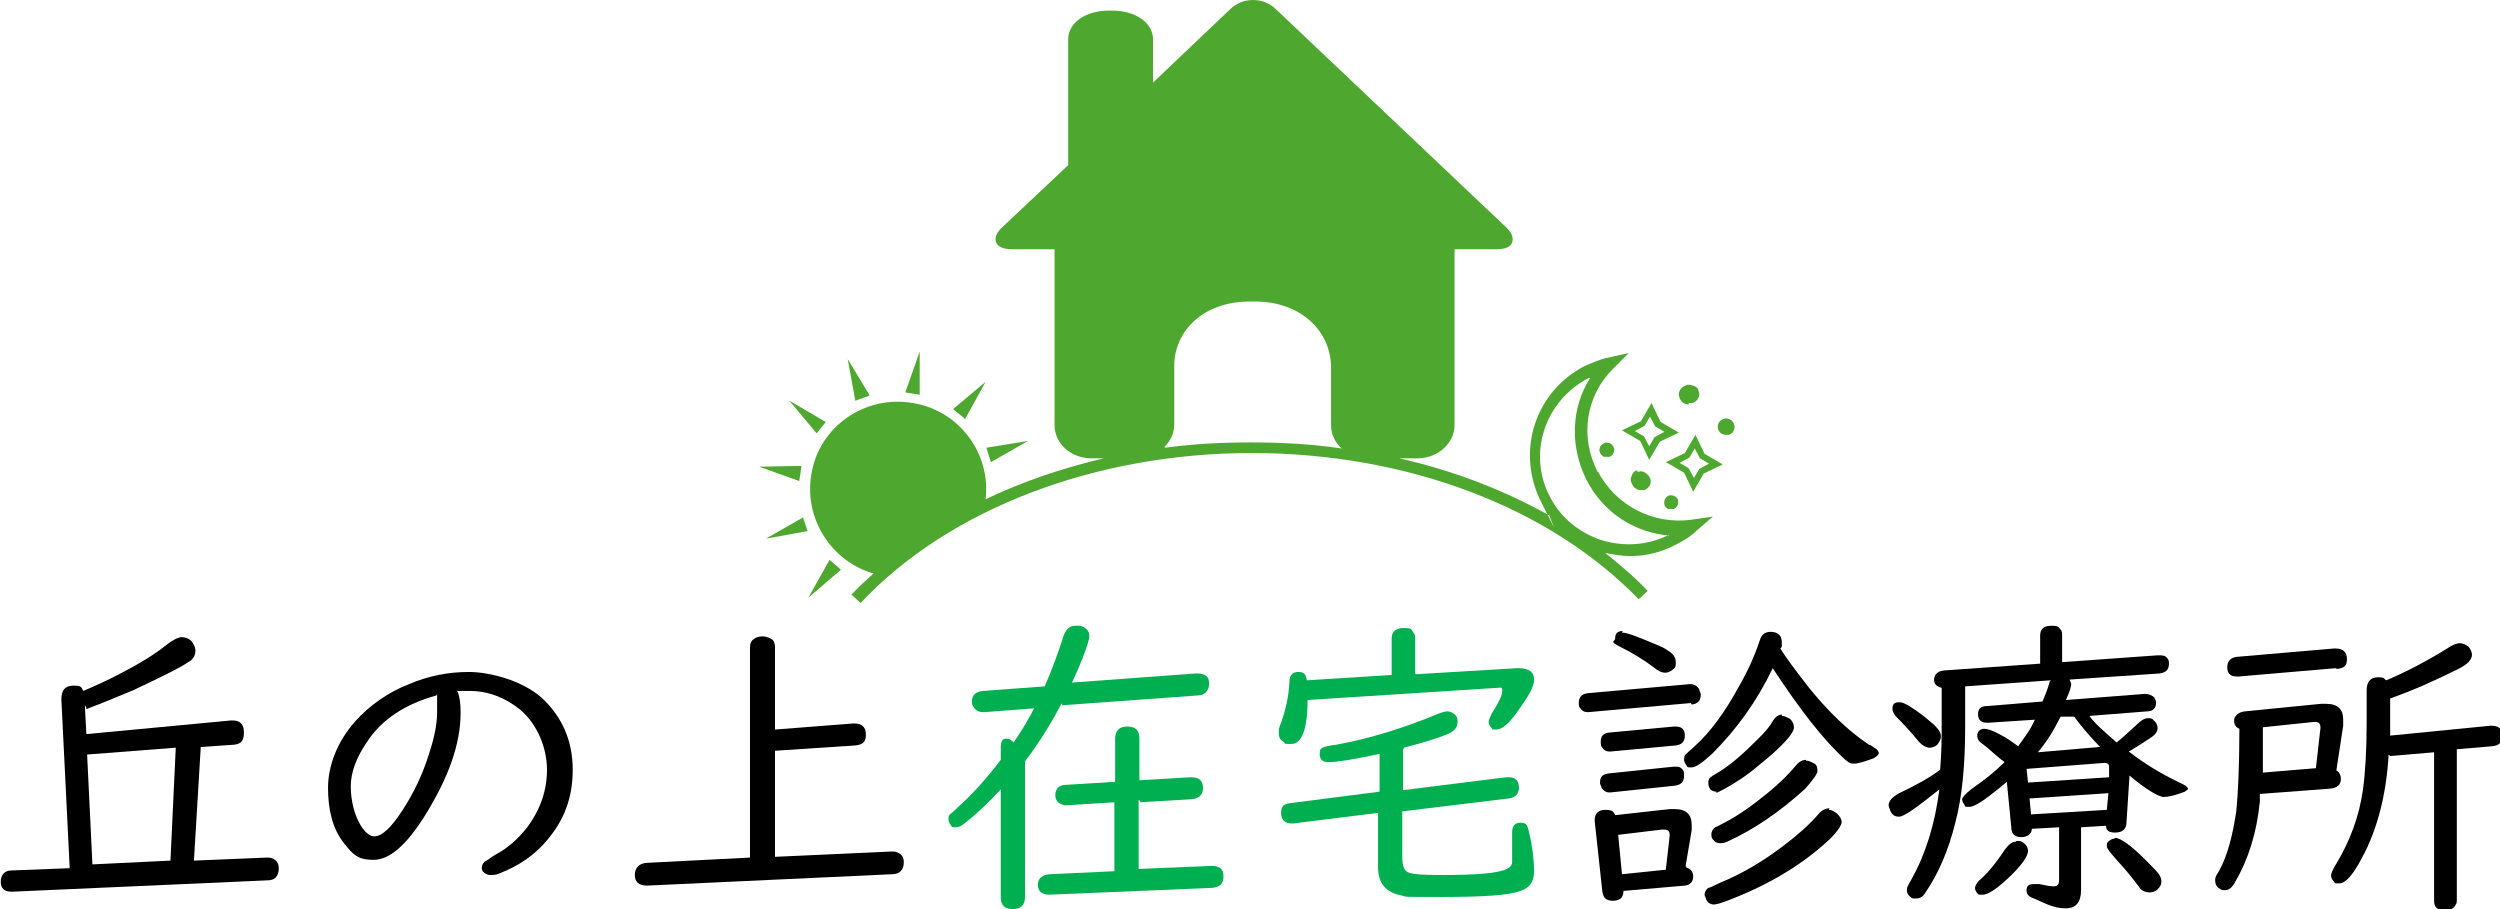 <?xml version="1.0" encoding="UTF-8"?>
<svg xmlns="http://www.w3.org/2000/svg" version="1.1" viewBox="0 0 330 120">
  <defs>
    <style>
      .cls-1 {
        isolation: isolate;
      }

      .cls-2 {
        fill: #4ea72e;
        fill-rule: evenodd;
      }

      .cls-3 {
        fill: #00b050;
      }
    </style>
  </defs>
  <!-- Generator: Adobe Illustrator 28.7.1, SVG Export Plug-In . SVG Version: 1.2.0 Build 142)  -->
  <g>
    <g id="_レイヤー_1" data-name="レイヤー_1">
      <g id="_レイヤー_1-2" data-name="_レイヤー_1">
        <g id="_レイヤー_1-2">
          <g id="_レイヤー_1-3">
            <g id="_レイヤー_1-2-2">
              <g>
                <path class="cls-2" d="M210.9,62.3c-2.4-4.6-1.6-10.1,2.1-13.7l2-2-2.7.6c-1.1.2-2.1.7-3.1,1.1-6.6,3.4-9.1,11.3-5.8,17.9,3.3,6.6.7,1.3,1.2,1.9-6-3.4-12.8-6-19.9-7.6h2.4c2.7,0,4.9-2,4.9-4.4v-23.2h5.5c1.2,0,1.9-.3,2.1-.9s0-1.3-.9-2.1L168.4,1.2c-1.6-1.6-4.4-1.6-6,0l-10.2,9.7v-5.7c0-2.2-2.3-3.8-5.4-3.8h-.4c-3.1,0-5.4,1.6-5.4,3.8v16.6l-8.6,8.1c-.8.7-1.2,1.5-.9,2.1.2.6,1,.9,2.1.9h5.6v23.2c0,2.5,2.2,4.4,4.9,4.4h1.6c-5.5,1.3-10.8,3.1-15.6,5.4.7-6.1-3.5-11.7-9.6-12.7-6.3-1.1-12.4,3.1-13.4,9.4-1,5.8,2.6,11.5,8.2,13.1-1,.9-2,1.8-2.9,2.8l1.2,1.1c11.6-12.4,31-19.8,51.6-19.8s39.4,7.2,51.1,19.3l1.2-1.1c-1.7-1.8-3.6-3.4-5.6-5,1.1.2,2.2.4,3.3.4,2.1,0,4.1-.5,6-1.5,1-.5,2-1.1,2.8-1.9l2.1-1.8-2.8.4c-5,.7-10-1.8-12.4-6.4h-.2ZM153.7,59c.8-.8,1.3-1.8,1.3-3v-8.1c.3-4.8,4.4-8.1,9.9-8.1h.8c5.8,0,10,3.7,10,8.8v7.6c0,1.2.6,2.3,1.4,3-4-.6-8-.8-12-.8s-7.6.2-11.3.7h0ZM220.3,70.6c-2.8,1.4-5.9,1.6-8.9.7-3-1-5.4-3-6.8-5.7-3-5.7-.7-12.7,5.1-15.7,0,0,.2,0,.2,0-2.5,3.9-2.7,9-.5,13.4s6.5,7.1,11.1,7.4c0,0-.2,0-.2,0h0Z"/>
                <path class="cls-2" d="M223,53.2h.4c.7-.2,1.1-1,.8-1.6h0c0-.3-.3-.6-.7-.7s-.7-.2-1,0c-.7.2-1.1,1-.8,1.6.2.6.7.9,1.2.9v-.2Z"/>
                <path class="cls-2" d="M216.1,62.1c-.3,0-.6.3-.7.7-.2.3-.2.7,0,1,.2.6.7.9,1.2.9s.2,0,.4,0c.7-.2,1.1-1,.8-1.6s-1-1.1-1.6-.8h0Z"/>
                <path class="cls-2" d="M228.9,56h0c-.2-.6-.8-.9-1.4-.7-.6.2-.9.8-.7,1.4.2.5.6.7,1.1.7s.2,0,.3,0c.6-.2.9-.8.7-1.4h0q0,0,0,0Z"/>
                <path class="cls-2" d="M212.5,58.5c-.2,0-.5-.2-.7,0-.2,0-.4.2-.6.5,0,.2-.2.5,0,.7,0,.2.2.4.5.6.2,0,.2,0,.4,0h.3c.2,0,.4-.2.6-.5,0-.2.2-.5,0-.7,0-.2-.2-.4-.5-.6h0Z"/>
                <path class="cls-2" d="M220.2,67.2c.2,0,.2,0,.4,0h.3c.5-.2.7-.7.6-1.2h0c-.2-.5-.7-.7-1.2-.6-.5.2-.7.7-.6,1.2,0,.2.2.4.5.6h0Z"/>
                <path class="cls-2" d="M223.8,57.4l-1.4,2.4-2.5,1.2,2.4,1.4,1.2,2.5,1.4-2.4,2.5-1.2-2.4-1.4-1.2-2.5ZM224.3,61.9l-.7,1.2-.7-1.3-1.2-.7,1.3-.7.7-1.2.7,1.3,1.2.7-1.3.7Z"/>
                <path class="cls-2" d="M216.5,58.2l1.2,2.5,1.4-2.4,2.5-1.2-2.4-1.4-1.2-2.5-1.4,2.4-2.5,1.2,2.4,1.4ZM217.1,56.2l.7-1.2.7,1.3,1.2.7-1.3.7-.7,1.2-.7-1.3-1.2-.7,1.3-.7Z"/>
                <polygon class="cls-2" points="121.4 46.4 119.5 51.8 121.4 52.1 121.4 46.4"/>
                <polygon class="cls-2" points="114.8 52.2 111.9 47.4 112.9 52.9 114.8 52.2"/>
                <polygon class="cls-2" points="109 55.7 104.2 52.9 107.8 57.2 109 55.7"/>
                <polygon class="cls-2" points="105.8 61.5 100.2 61.6 105.5 63.5 105.8 61.5"/>
                <polygon class="cls-2" points="101.1 71.1 106.6 70.1 106 68.3 101.1 71.1"/>
                <polygon class="cls-2" points="106.7 78.9 111 75.2 109.5 73.9 106.7 78.9"/>
                <polygon class="cls-2" points="130.2 59.1 130.8 61 135.7 58.2 130.2 59.1"/>
                <polygon class="cls-2" points="130.1 50.4 125.8 54 127.4 55.3 130.1 50.4"/>
              </g>
            </g>
          </g>
          <g class="cls-1">
            <g class="cls-1">
              <g class="cls-1">
                <path d="M11.2,93.1l.2,3.8,19.1-1.8h.2c1,0,1.5.5,1.5,1.6s-.4,1.5-1.3,1.6l-4.4.3-.9,15,9.6-.4h0c.4,0,.7,0,1.1.3.3.2.5.6.5,1.1,0,1-.5,1.6-1.4,1.6l-33.7,1.5h-.2c-.9,0-1.4-.4-1.4-1.3s.5-1.5,1.4-1.5l7.7-.3-1.1-22.3c0-1.2.5-1.8,1.6-1.8s1,.2,1.3.7c1.4-.6,3-1.3,4.9-2.3,2.5-1.3,4.5-2.5,6.1-3.8.9-.7,1.6-1,2-1s1.1.2,1.4.7c.2.3.4.7.4,1.1s-.2,1.1-.8,1.4c-1.3.9-3.8,2.1-7.4,3.8-1.7.7-3.8,1.6-6.2,2.5v-.2ZM23.1,98.7l-11.6.9.7,14.5,10.3-.5s.7-14.9.7-14.9Z"/>
                <path d="M60.4,91.3c.3.7.4,1.6.4,2.8,0,4.1-1.6,8.6-4.8,13.7-2.4,3.8-4.6,5.7-6.7,5.7s-2.7-.7-3.9-2.2c-1.5-1.9-2.1-4.4-2.1-7.3s1.2-6.1,3.6-8.8c1.9-2.1,4.3-3.8,7.1-4.9,2.6-1.1,5.2-1.6,7.9-1.6s7,1.1,9.6,3.4c2.7,2.5,4.1,5.7,4.1,9.5s-1.2,6.7-3.3,9.2c-1.6,2-3.8,3.5-6.4,4.5-.4.2-.8.2-1.2.2s-.7-.2-.9-.4c-.2-.2-.2-.4-.2-.6,0-.3.2-.6.4-.8.2,0,.7-.5,1.6-1,1.5-.8,2.8-2,4-3.5,1.7-2.3,2.6-4.8,2.6-7.6s-1.2-5.9-3.5-7.9c-2-1.6-4.2-2.5-6.8-2.5h-1.6ZM57.6,91.8c-4,1.1-7.2,3.1-9.2,6.2-1.3,1.9-2.1,3.9-2.1,5.8s.5,3.9,1.4,5.3c.6.9,1.2,1.3,1.7,1.3,1,0,2.2-1.1,3.7-3.4,1.5-2.3,2.7-4.8,3.5-7.4.7-2.1,1.1-3.9,1.1-5.7s0-1.2,0-2.3h0Z"/>
                <path d="M102.3,96.3l10.3-.8h.2c1,0,1.5.5,1.5,1.5s-.5,1.3-1.4,1.4l-10.6.7v14l15.4-.7h0c.3,0,.6,0,.9.2.5.2.7.7.7,1.2,0,1-.5,1.6-1.6,1.6l-32.3,1.5h0c-1.1,0-1.6-.5-1.6-1.4s.5-1.5,1.5-1.6l13.7-.7v-27.8c0-.5.2-.9.6-1.1.2-.2.7-.3,1.1-.3s.9.2,1.2.4.4.6.4,1.1v11h0Z"/>
                <path class="cls-3" d="M140.1,92.9c-1.3,2.5-2.9,5.1-4.8,7.6v17.9c0,1-.5,1.6-1.6,1.6s-1.6-.5-1.6-1.6v-14.2c-1.5,1.6-3,3.1-4.8,4.5-.4.3-.7.5-1.1.5s-.6,0-.7-.3c-.2-.2-.3-.5-.3-.8s0-.5.3-.7c0,0,.4-.3,1-.9,1.8-1.6,3.7-3.7,5.6-6.2v-1.6c0-.8.2-1.2.7-1.2s.7.2,1,.5c1.1-1.6,2-3.1,2.7-4.5l-6.5.5h-.2c-.6,0-1-.2-1.3-.7-.2-.2-.2-.5-.2-.7,0-.9.5-1.3,1.5-1.4l8.1-.6c1-2.3,1.8-4.5,2.4-6.4.3-1,.8-1.6,1.6-1.6s.5,0,.7,0c.7.2,1.2.7,1.2,1.3s-.7,2.8-2.3,6.2l16.3-1.2h.2c1.1,0,1.6.4,1.6,1.3s-.5,1.6-1.5,1.6l-17.9,1.3h0v-.2ZM150.3,105.6v9.1l9.6-.4c1.1,0,1.6.4,1.6,1.4s-.5,1.4-1.5,1.5l-21.5.9h0c-1,0-1.5-.5-1.5-1.3s.5-1.3,1.5-1.4l8.6-.4v-9.1l-6.3.4h0c-.2,0-.5,0-.8-.2-.5-.2-.7-.7-.7-1.1,0-.9.5-1.4,1.4-1.4l6.5-.4v-5.7c0-1,.5-1.6,1.6-1.6s1.6.5,1.6,1.6v5.5l6.7-.4h.2c1,0,1.5.5,1.5,1.4s-.5,1.4-1.5,1.5l-6.8.4v-.2Z"/>
                <path class="cls-3" d="M186.9,89l13.3-.8h.2c1.4,0,2.1.5,2.1,1.5s-.7,2.1-2.1,4.1c-1.2,1.7-2.1,2.5-2.9,2.5s-.4,0-.6-.2c-.2-.2-.4-.5-.4-.8s.2-.6.4-1.1c.9-1.4,1.4-2.4,1.4-3s-.2-.4-.7-.4l-25,1.6c0,3.9-.8,5.8-2.1,5.8s-.7,0-1.1-.3c-.4-.2-.6-.6-.6-1.1s0-.7.3-1.4c.6-1.7,1-3.4,1.1-5.3,0-1,.4-1.4,1.2-1.4s1,.4,1.1,1.1l11.2-.7v-4.8c0-.9.5-1.4,1.6-1.4s1,.2,1.2.5c.2.2.3.5.3.8v4.7h0ZM185.2,98.9v5.4l13.6-1.7h.2c.4,0,.8,0,1.1.3.3.2.4.7.4,1.1,0,.8-.5,1.3-1.4,1.4l-14,1.7v6c0,1.1.2,1.9.9,2.1.5.2,1.9.3,4.1.3,4.7,0,7.6-.2,8.8-.8.4-.2.7-.5.7-.9v-3.9c0-.8.3-1.3,1.1-1.3s.9.3,1.1,1.1c.5,2.1.7,3.9.7,5.3s-.6,2.2-1.8,2.6c-1.6.6-5,.8-10.5.8s-4.4,0-5.2-.2c-2.1-.4-3.1-1.6-3.1-3.8v-7.1l-11.2,1.4h-.2c-.9,0-1.4-.5-1.4-1.4s.4-1.2,1.3-1.3l11.7-1.5v-5c-3.5.8-5.8,1.1-6.7,1.1s-1.2-.4-1.2-1.1.2-.7.6-.9c0,0,.7-.2,1.6-.3,4.4-.8,8.9-2.2,13.5-4.1.5-.2.9-.3,1.2-.3s.8.2,1.1.6c.2.2.2.6.2.8,0,.7-.4,1.2-1.3,1.6-1.2.5-3.1,1.1-5.8,1.8v.2Z"/>
                <path d="M223.2,92.8l-13.5,1.2h-.2c-.4,0-.7-.2-.9-.5-.2-.2-.2-.5-.2-.7,0-.8.4-1.2,1.2-1.3l13.5-1.2h0c.5,0,.9.2,1.2.7,0,.2.2.4.2.7,0,.8-.4,1.2-1.2,1.3h0ZM222.6,114.5c.6.2.9.6.9,1.2s-.3,1.1-1.1,1.2l-8.1.7c0,.9-.5,1.3-1.4,1.3s-1.3-.4-1.4-1.3l-1-9.2v-.2c0-.8.5-1.3,1.4-1.3s1.1.2,1.3.7l7.2-.8h.6c1.6,0,2.3.7,2.3,2.1s0,.5,0,.7l-.8,4.7h0ZM221.2,98.4l-8.6.8h-.2c-.4,0-.7-.2-.9-.5-.2-.2-.2-.5-.2-.8,0-.7.3-1.1,1.1-1.2l8.6-.8h.2c.8,0,1.2.4,1.2,1.2s-.4,1.2-1.2,1.3ZM221.2,103.7l-8.6.9h-.2c-.4,0-.7-.2-1-.6,0-.2-.2-.4-.2-.7,0-.7.3-1.1,1.1-1.2l8.6-.9h.2c.4,0,.7,0,1,.4.2.2.2.5.2.8,0,.8-.4,1.2-1.2,1.3h0ZM214.1,83.5c.7,0,2.2.6,4.8,1.7.8.3,1.3.7,1.6.9.5.4.7.8.7,1.3s0,.7-.3.9c-.3.3-.7.5-1.1.5s-.9-.2-1.5-.7c-1.3-1-2.8-1.9-4.4-2.7s-.7-.7-.7-1.1c0-.7.3-1,1-1h0ZM219.9,114.7l.5-4.4h0c0-.6-.2-.8-.8-.8h-.2l-5.8.7.5,5.2,5.8-.6h0ZM235,85.6c.8,1.3,2.1,3,3.8,5.2,2.6,3.2,5.2,5.7,7.9,7.5.2,0,.4.2.7.4.4.2.6.5.6.7s-.2.4-.7.7c-1.1.4-2,.7-2.6.7s-.7-.2-1.1-.5c-2.8-2.5-6-6.6-9.6-12.1-2.1,4.4-4.8,8.1-8,11.3-1.3,1.2-2.2,1.8-2.7,1.8s-.6,0-.7-.3c-.2-.2-.3-.5-.3-.7s0-.6.3-.8c0,0,.4-.4,1.1-1,2.1-1.9,4-4.5,5.9-8,1.1-1.9,2-3.9,2.7-6,.2-.7.7-1.1,1.4-1.1,1,0,1.5.5,1.5,1.4s0,.5-.2.8h0ZM241.4,106.9c.4,0,.7.2,1.1.5.3.3.6.7.6,1.1s-.5,1.2-1.5,2.2c-3.4,3.2-7.7,5.9-13.1,8-1.2.5-2,.7-2.3.7s-.8-.2-1-.7c0-.2-.2-.4-.2-.6,0-.3.2-.7.5-.9.2,0,.7-.3,1.6-.7,2.7-1.1,5.5-2.7,8.5-5,1.7-1.3,3.2-2.6,4.4-4,.5-.6,1-.8,1.5-.8h0ZM235.2,94.5c.4,0,.7.2,1.1.4.3.3.5.7.5,1.1,0,.8-1.5,2.5-4.5,4.9-1.6,1.4-3.3,2.5-4.8,3.3s-.7.3-1,.3-.7-.2-.8-.4-.2-.4-.2-.7,0-.5.2-.7c.2-.2.5-.4,1.2-.8,1.8-1.1,3.5-2.7,5.4-4.6.7-.7,1.3-1.4,1.7-2.1s.9-.9,1.4-.9h-.2ZM238.4,100.4c.4,0,.7.2,1.1.4s.4.7.4,1-.6,1.2-1.6,2.3c-3.4,3.1-6.8,5.4-10.3,7-.4.2-.7.2-1,.2-.4,0-.7-.2-.9-.5-.2-.2-.2-.5-.2-.7,0-.3.2-.7.5-.9,0,0,.5-.2,1.2-.6,1.6-.8,3.5-2.1,5.7-3.9,1.6-1.3,2.8-2.5,3.8-3.7.4-.5.9-.7,1.3-.7h0Z"/>
                <path d="M281.1,102.3l-.4,6.2c0,1-.6,1.4-1.5,1.4s-1.2-.3-1.2-.9l-3.3.2v8.3c0,1.6-.7,2.4-2,2.4s-2.3-.4-4.2-1.3c-.7-.2-1-.6-1-1,0-.7.3-.9,1-.9s.4,0,.7,0c.9.2,1.5.3,1.9.3s.7-.2.7-.8v-7l-3.6.2c0,.7-.6,1.1-1.4,1.1s-1.3-.4-1.3-1.2l-.6-6.1c-2.6,2.2-4.2,3.3-4.9,3.3s-.6,0-.7-.3c-.2-.2-.3-.5-.3-.7s.4-.7,1.3-1.4c1.6-1.1,3-2.2,4.3-3.5,0,0-.2-.2-.4-.3-1-.8-1.8-1.6-2.5-2.1-.5-.3-.7-.7-.7-1s0-.4.2-.7c.2-.2.4-.3.7-.3.4,0,1.1.2,2,.7,1,.5,1.8,1.1,2.5,1.6.7-1,1.6-2.1,2.2-3.5l-6.1.4h-.2c-.7,0-1.2-.3-1.2-1.1s.4-1.1,1.2-1.1l7.3-.6c.4-.9.7-1.7.9-2.4,0,0,0-.2.2-.4l-11.3.8c0,1.1,0,2.9,0,5.4,0,5-.4,9.2-1.3,12.6-.9,3.6-2.2,6.7-4,9.3-.3.5-.7.7-1.2.7s-.5,0-.7-.2c-.3-.2-.5-.5-.5-.9s.2-.7.6-1.4c1.9-3.4,3.1-7.3,3.7-11.9-3,2.4-4.7,3.6-5.3,3.6s-.9-.2-1.2-.8c0-.2-.2-.4-.2-.7,0-.6.5-1.1,1.4-1.6,2.3-1.1,4.1-2.1,5.4-3.1.2-2.4.2-4.4.2-5.9v-4.9c-.7-.2-1-.5-1-1.1s.4-1.1,1.3-1.2l12.7-.9v-3.7c0-.9.5-1.3,1.5-1.3s.9.2,1.2.5c.2.2.2.5.2.8v3.5l12.6-.9h.2c.4,0,.8,0,1.1.4.2.2.2.5.2.7,0,.8-.4,1.2-1.3,1.3l-11.8.8c0,.2.2.4.2.6,0,.3-.2,1-.7,2.1l10.3-.8h.2c.5,0,.9.2,1.2.5,0,.2.2.3.2.6,0,.8-.4,1.2-1.2,1.2l-7.6.6c.7,1,2,2.1,3.6,3.5.9-.7,1.8-1.6,2.7-2.4.5-.5,1-.8,1.4-.8s.6,0,.8.3c.3.2.5.6.5,1s-.2.8-.8,1.2-1.6,1.1-3,1.9c2.2,1.7,4.4,3,6.7,4.1.7.3,1.1.6,1.1.8s-.2.2-.4.4c-1.3.5-2.2.7-2.8.7s-2.4-1-4.7-3h0ZM250.8,92.7c.5,0,1.5.6,3.1,1.8.8.7,1.4,1.1,1.7,1.5.4.4.6.8.6,1.2s-.2.7-.4,1c-.2.3-.7.5-1.1.5s-1-.3-1.5-.9c-.9-1.1-1.9-2.2-3-3.3-.2-.3-.4-.6-.4-.9,0-.6.2-.9.8-.9h0ZM266.2,111c.3,0,.6,0,.8.2.4.2.7.7.7,1.1,0,.7-.8,1.9-2.5,3.5s-2.8,2.3-3.5,2.3-.5,0-.7-.2c-.2-.2-.3-.5-.3-.7s.2-.7.7-1.1c1-.9,2.1-2.2,3.2-3.9.5-.7,1-1.1,1.5-1.1h0ZM267.5,101.4l.2,1.9,10.7-.7v-1.4q0,0,0,0c0-.3-.2-.5-.6-.5h0s-10.4.8-10.4.8ZM278.3,104.7l-10.4.7.2,2.1,10-.6.2-2.1h0ZM277.2,98.6c-1.6-1.7-2.7-3-3.4-4h-1.8c-1,2-1.9,3.4-3,4.7l8.2-.7h0ZM279.2,110.6c.7,0,2.1,1,4,2.9.8.8,1.4,1.4,1.7,1.8s.4.7.4,1.1-.2.7-.5,1c-.3.3-.7.4-1.1.4s-1.1-.2-1.4-.8c-.6-.8-1.6-2.1-3-3.6-.7-.8-1.2-1.4-1.2-1.7s0-.5.3-.7.4-.3.7-.3h0Z"/>
                <path d="M298.3,104.6c0,.2,0,.7,0,1.2-.4,4.1-1.5,7.6-3.3,10.7-.4.7-.8,1-1.3,1s-.4,0-.7-.2c-.4-.2-.6-.6-.6-1.1s.2-.7.5-1.2c1.1-2,1.8-4.6,2.3-8,.2-2.1.4-5.7.4-10.8-.5-.2-.7-.6-.7-1.1s.5-1.1,1.4-1.2l10.1-1h.6c1.6,0,2.3.7,2.3,2.1s0,.5,0,.8l-.9,5.9c.4.2.6.7.6,1.1,0,.8-.5,1.2-1.4,1.3l-9.3.7v-.2ZM308.3,88.2l-12.8,1.1h-.2c-.9,0-1.3-.4-1.3-1.2s.4-1.3,1.3-1.4l12.8-1.1h.2c1,0,1.5.5,1.5,1.4s-.4,1.2-1.3,1.3h0ZM298.5,102l7.2-.6.6-5.3c0-.6-.2-.8-.7-.8h-.2l-6.7.7c0,1.6,0,3.6,0,6h0ZM315.3,99.6c-.3,5.3-1.5,9.9-3.5,13.6-1.2,2.3-2.2,3.4-3,3.4s-.5,0-.7-.2-.4-.5-.4-.8.2-.8.7-1.6c1.8-3,3-6.2,3.5-9.7.3-2.1.5-5.2.5-9s0-1.5,0-2.1c0-1.1,0-1.7,0-2.1,0-1.1.5-1.7,1.5-1.7s.7.2,1.1.4c2.6-1.1,5.5-2.6,8.5-4.5.4-.2.8-.4,1.2-.4s.8.2,1.2.5c.2.3.4.7.4,1,0,.7-.6,1.3-1.8,1.9-3,1.5-5.9,2.8-9,3.9v4.9l13.2-1.3h.2c.9,0,1.4.4,1.4,1.3s-.4,1.3-1.3,1.4l-4.7.4v19.9c0,.2,0,.5-.2.7-.2.4-.7.7-1.3.7-1,0-1.5-.4-1.5-1.3v-19.6l-5.8.5h0Z"/>
              </g>
            </g>
          </g>
        </g>
      </g>
    </g>
  </g>
</svg>